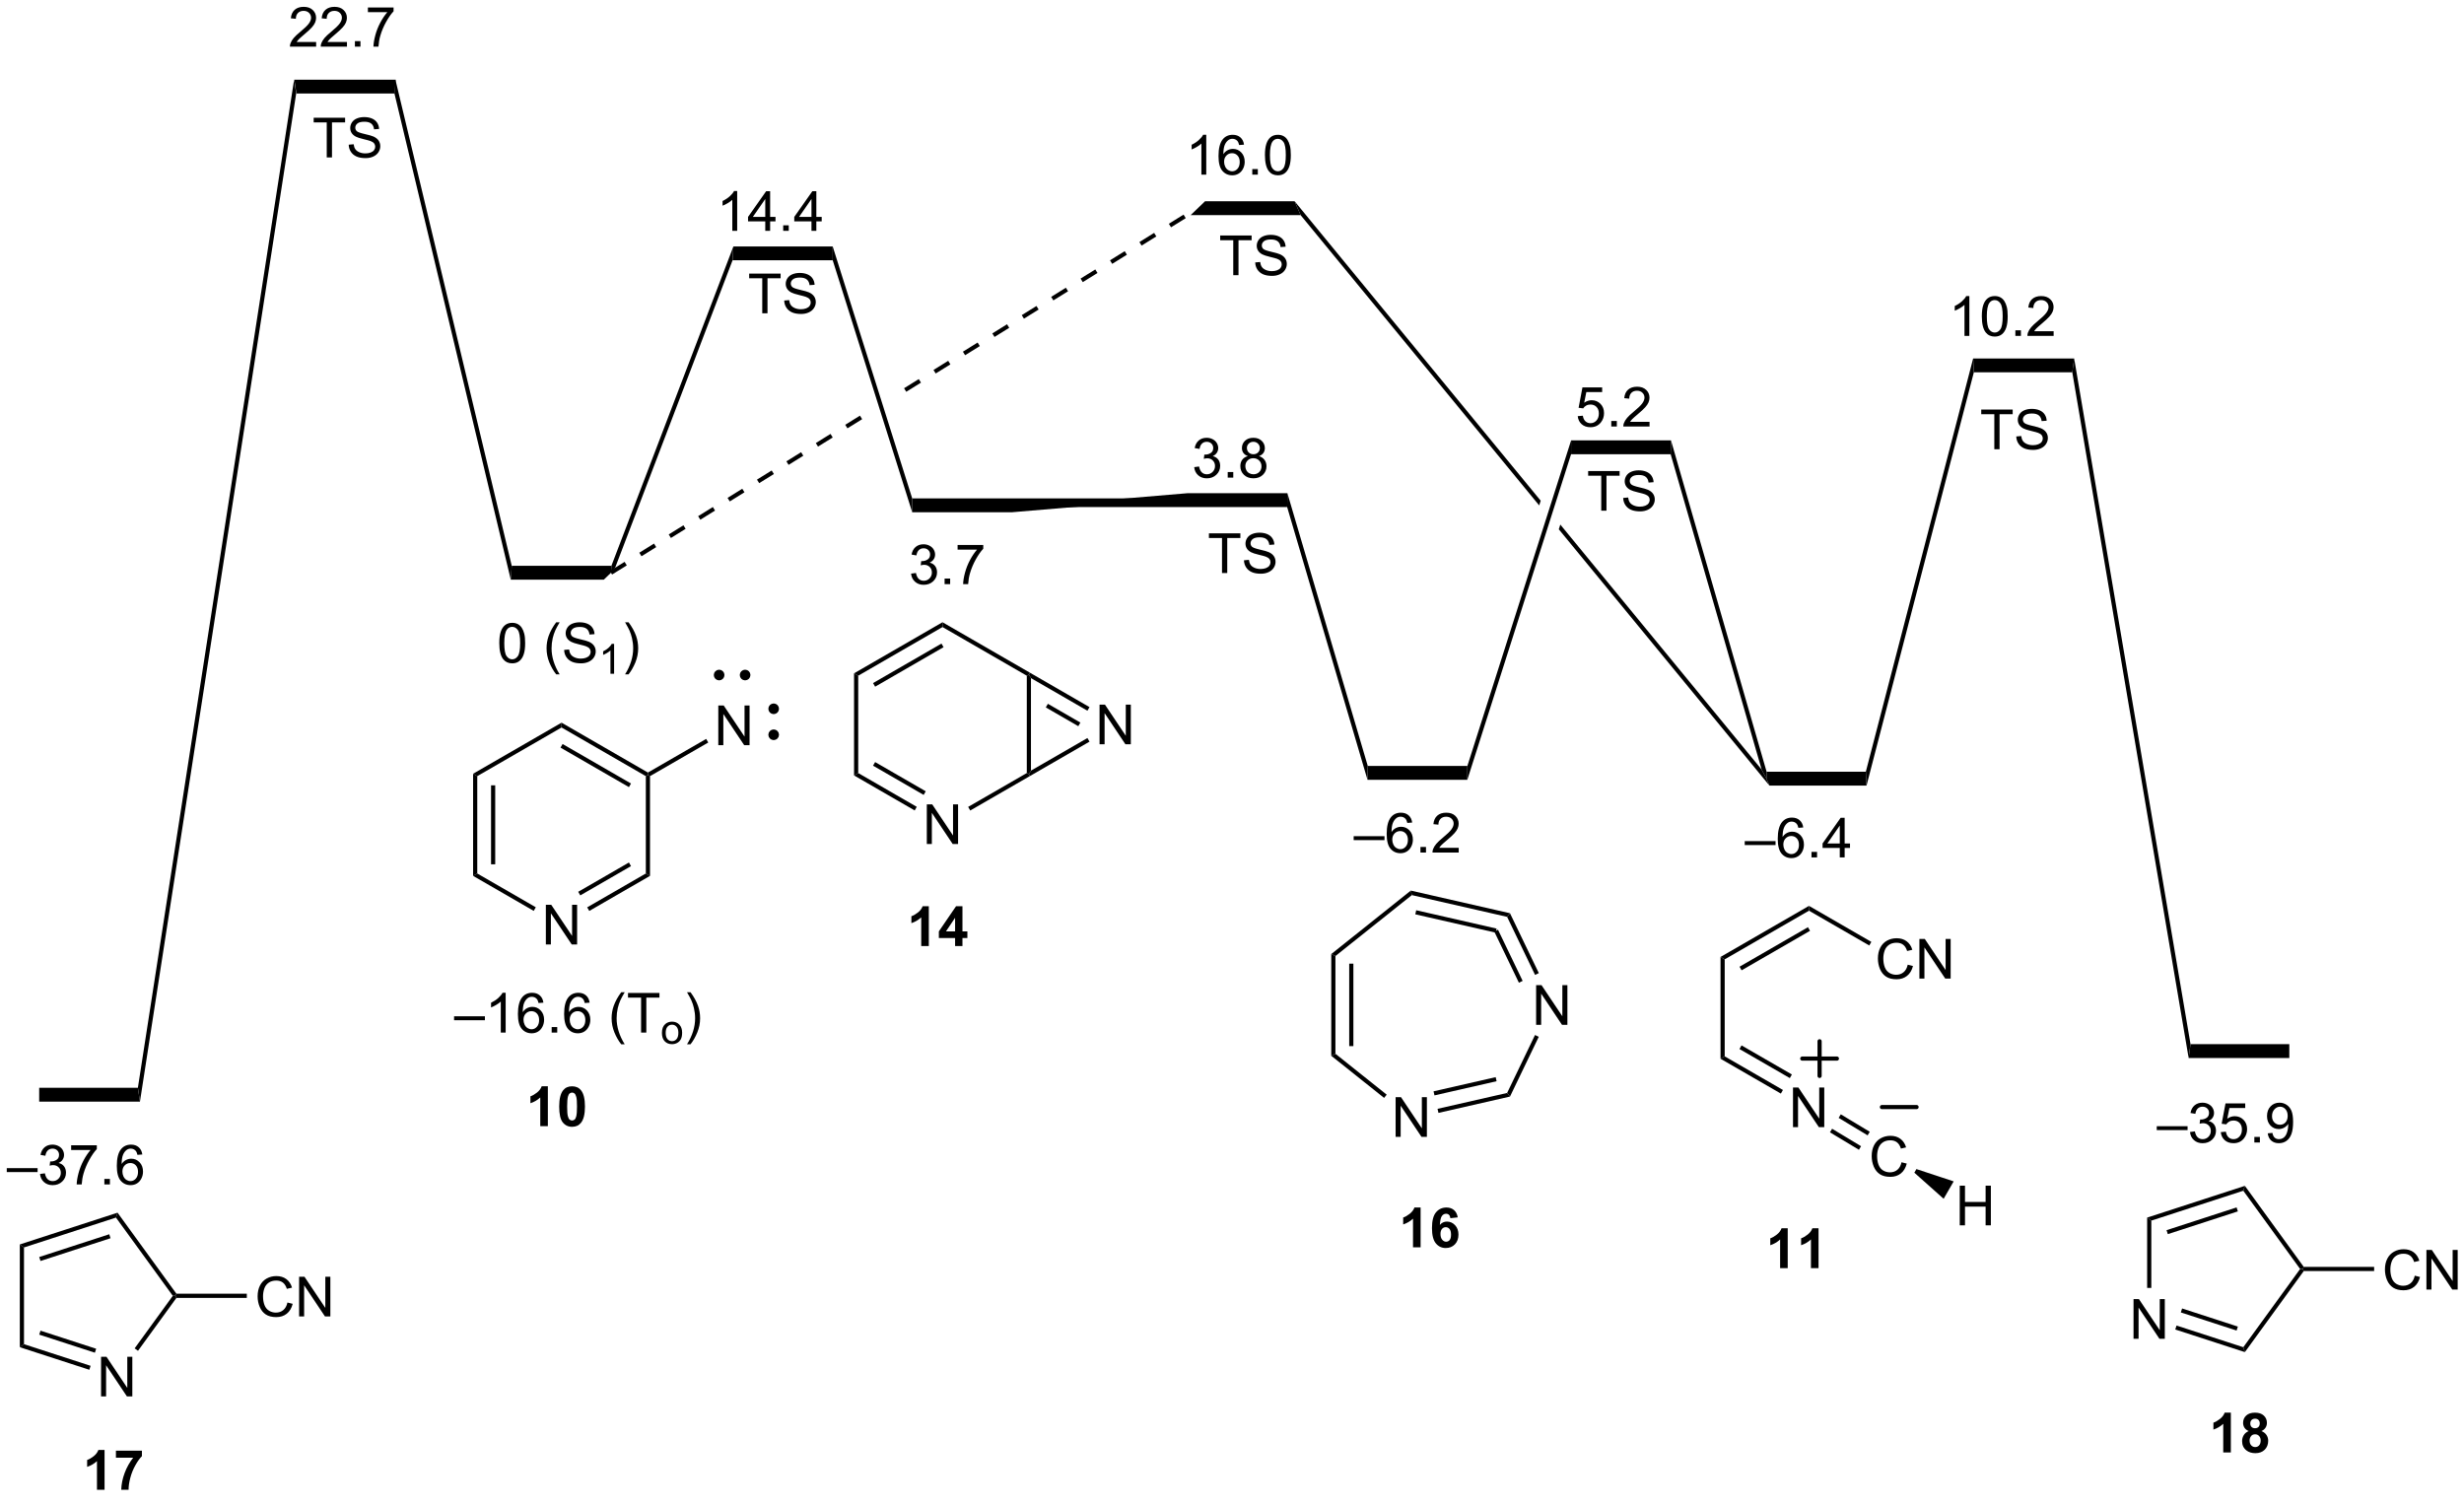 <?xml version="1.0" encoding="UTF-8"?>
<!DOCTYPE svg PUBLIC '-//W3C//DTD SVG 1.0//EN'
          'http://www.w3.org/TR/2001/REC-SVG-20010904/DTD/svg10.dtd'>
<svg stroke-dasharray="none" shape-rendering="auto" xmlns="http://www.w3.org/2000/svg" font-family="'Dialog'" text-rendering="auto" width="90" fill-opacity="1" color-interpolation="auto" color-rendering="auto" preserveAspectRatio="xMidYMid meet" font-size="12px" viewBox="0 0 90 55" fill="black" xmlns:xlink="http://www.w3.org/1999/xlink" stroke="black" image-rendering="auto" stroke-miterlimit="10" stroke-linecap="square" stroke-linejoin="miter" font-style="normal" stroke-width="1" height="55" stroke-dashoffset="0" font-weight="normal" stroke-opacity="1"
><!--Generated by the Batik Graphics2D SVG Generator--><defs id="genericDefs"
  /><g
  ><defs id="defs1"
    ><clipPath clipPathUnits="userSpaceOnUse" id="clipPath1"
      ><path d="M0.63 2.137 L366.592 2.137 L366.592 224.353 L0.63 224.353 L0.63 2.137 Z"
      /></clipPath
      ><clipPath clipPathUnits="userSpaceOnUse" id="clipPath2"
      ><path d="M31.558 85.935 L31.558 301.972 L387.345 301.972 L387.345 85.935 Z"
      /></clipPath
    ></defs
    ><g transform="scale(0.246,0.246) translate(-0.63,-2.137) matrix(1.029,0,0,1.029,-31.831,-86.255)"
    ><path d="M74.317 99.397 L74.018 97.397 L88.636 97.397 L88.496 99.397 Z" stroke="none" clip-path="url(#clipPath2)"
    /></g
    ><g transform="matrix(0.253,0,0,0.253,-7.983,-21.738)"
    ><path d="M105.294 169.611 L105.434 167.611 L119.822 167.611 L119.762 168.611 L118.722 169.611 Z" stroke="none" clip-path="url(#clipPath2)"
    /></g
    ><g transform="matrix(0.253,0,0,0.253,-7.983,-21.738)"
    ><path d="M88.496 99.397 L88.636 97.397 L105.434 167.611 L105.294 169.611 Z" stroke="none" clip-path="url(#clipPath2)"
    /></g
    ><g transform="matrix(0.253,0,0,0.253,-7.983,-21.738)"
    ><path d="M203.451 116.975 L205.53 114.975 L218.457 114.975 L219.322 116.975 Z" stroke="none" clip-path="url(#clipPath2)"
    /></g
    ><g transform="matrix(0.253,0,0,0.253,-7.983,-21.738)"
    ><path d="M287.01 199.339 L286.578 198.339 L286.602 197.339 L300.925 197.339 L301.027 199.339 Z" stroke="none" clip-path="url(#clipPath2)"
    /></g
    ><g transform="matrix(0.253,0,0,0.253,-7.983,-21.738)"
    ><path d="M316.521 139.673 L316.419 137.673 L331.004 137.673 L330.733 139.673 Z" stroke="none" clip-path="url(#clipPath2)"
    /></g
    ><g transform="matrix(0.253,0,0,0.253,-7.983,-21.738)"
    ><path d="M347.531 238.663 L347.802 236.663 L362.065 236.663 L362.065 238.663 Z" stroke="none" clip-path="url(#clipPath2)"
    /></g
    ><g transform="matrix(0.253,0,0,0.253,-7.983,-21.738)"
    ><path d="M37.211 244.962 L37.211 242.962 L51.46 242.962 L51.759 244.962 Z" stroke="none" clip-path="url(#clipPath2)"
    /></g
    ><g transform="matrix(0.253,0,0,0.253,-7.983,-21.738)"
    ><path d="M74.018 97.397 L74.317 99.397 L51.759 244.962 L51.46 242.962 Z" stroke="none" clip-path="url(#clipPath2)"
    /></g
    ><g transform="matrix(0.253,0,0,0.253,-7.983,-21.738)"
    ><path d="M218.457 114.975 L219.322 116.975 L253.767 158.889 L253.767 158.889 L253.986 158.207 L253.986 158.207 L218.457 114.975 ZM256.818 161.653 L256.6 162.336 L256.6 162.336 L287.01 199.339 L286.578 198.339 L285.885 197.022 L256.818 161.653 Z" stroke="none" clip-path="url(#clipPath2)"
    /></g
    ><g transform="matrix(0.253,0,0,0.253,-7.983,-21.738)"
    ><path d="M316.419 137.673 L316.521 139.673 L301.027 199.339 L300.925 197.339 Z" stroke="none" clip-path="url(#clipPath2)"
    /></g
    ><g transform="matrix(0.253,0,0,0.253,-7.983,-21.738)"
    ><path d="M330.733 139.673 L331.004 137.673 L347.802 236.663 L347.531 238.663 Z" stroke="none" clip-path="url(#clipPath2)"
    /></g
    ><g transform="matrix(0.253,0,0,0.253,-7.983,-21.738)"
    ><path d="M32.53 255.132 L32.53 254.564 L36.981 254.564 L36.981 255.132 L32.53 255.132 ZM37.331 255.408 L38.034 255.314 Q38.157 255.913 38.446 256.176 Q38.737 256.439 39.157 256.439 Q39.651 256.439 39.993 256.096 Q40.336 255.752 40.336 255.244 Q40.336 254.76 40.019 254.447 Q39.704 254.132 39.214 254.132 Q39.016 254.132 38.719 254.21 L38.797 253.593 Q38.868 253.601 38.909 253.601 Q39.36 253.601 39.719 253.366 Q40.079 253.132 40.079 252.642 Q40.079 252.257 39.816 252.004 Q39.555 251.749 39.141 251.749 Q38.73 251.749 38.456 252.007 Q38.183 252.265 38.105 252.78 L37.401 252.655 Q37.532 251.947 37.987 251.559 Q38.446 251.171 39.125 251.171 Q39.594 251.171 39.987 251.371 Q40.383 251.572 40.592 251.921 Q40.8 252.267 40.8 252.658 Q40.8 253.03 40.599 253.335 Q40.401 253.64 40.011 253.819 Q40.519 253.937 40.8 254.306 Q41.081 254.674 41.081 255.228 Q41.081 255.978 40.534 256.502 Q39.987 257.023 39.151 257.023 Q38.399 257.023 37.899 256.575 Q37.401 256.124 37.331 255.408 ZM41.825 251.944 L41.825 251.267 L45.53 251.267 L45.53 251.814 Q44.983 252.398 44.447 253.364 Q43.911 254.327 43.616 255.345 Q43.405 256.064 43.348 256.921 L42.624 256.921 Q42.637 256.244 42.89 255.288 Q43.145 254.33 43.619 253.442 Q44.093 252.554 44.629 251.944 L41.825 251.944 ZM46.62 256.921 L46.62 256.119 L47.422 256.119 L47.422 256.921 L46.62 256.921 ZM52.098 252.595 L51.398 252.65 Q51.304 252.236 51.132 252.049 Q50.848 251.749 50.429 251.749 Q50.093 251.749 49.84 251.937 Q49.507 252.179 49.314 252.645 Q49.124 253.108 49.116 253.968 Q49.371 253.58 49.739 253.392 Q50.106 253.205 50.507 253.205 Q51.21 253.205 51.705 253.723 Q52.2 254.241 52.2 255.062 Q52.2 255.601 51.965 256.064 Q51.733 256.525 51.327 256.773 Q50.921 257.02 50.405 257.02 Q49.528 257.02 48.973 256.374 Q48.418 255.726 48.418 254.241 Q48.418 252.58 49.03 251.827 Q49.567 251.171 50.473 251.171 Q51.148 251.171 51.58 251.551 Q52.012 251.929 52.098 252.595 ZM49.226 255.064 Q49.226 255.429 49.379 255.762 Q49.536 256.093 49.812 256.267 Q50.09 256.439 50.395 256.439 Q50.84 256.439 51.161 256.08 Q51.481 255.72 51.481 255.103 Q51.481 254.51 51.163 254.168 Q50.848 253.827 50.366 253.827 Q49.89 253.827 49.556 254.168 Q49.226 254.51 49.226 255.064 Z" stroke="none" clip-path="url(#clipPath2)"
    /></g
    ><g transform="matrix(0.253,0,0,0.253,-7.983,-21.738)"
    ><path d="M77.196 91.98 L77.196 92.657 L73.409 92.657 Q73.401 92.402 73.493 92.168 Q73.636 91.782 73.954 91.407 Q74.274 91.032 74.875 90.54 Q75.808 89.774 76.136 89.326 Q76.464 88.878 76.464 88.48 Q76.464 88.063 76.165 87.777 Q75.868 87.488 75.386 87.488 Q74.878 87.488 74.573 87.793 Q74.269 88.097 74.266 88.636 L73.542 88.563 Q73.618 87.753 74.102 87.332 Q74.586 86.907 75.401 86.907 Q76.227 86.907 76.706 87.365 Q77.188 87.821 77.188 88.496 Q77.188 88.839 77.047 89.173 Q76.907 89.503 76.579 89.871 Q76.253 90.238 75.495 90.878 Q74.862 91.41 74.683 91.6 Q74.503 91.79 74.386 91.98 L77.196 91.98 ZM81.645 91.98 L81.645 92.657 L77.859 92.657 Q77.851 92.402 77.942 92.168 Q78.085 91.782 78.403 91.407 Q78.723 91.032 79.325 90.54 Q80.257 89.774 80.585 89.326 Q80.913 88.878 80.913 88.48 Q80.913 88.063 80.614 87.777 Q80.317 87.488 79.835 87.488 Q79.327 87.488 79.023 87.793 Q78.718 88.097 78.715 88.636 L77.991 88.563 Q78.067 87.753 78.551 87.332 Q79.036 86.907 79.851 86.907 Q80.676 86.907 81.155 87.365 Q81.637 87.821 81.637 88.496 Q81.637 88.839 81.496 89.173 Q81.356 89.503 81.028 89.871 Q80.702 90.238 79.944 90.878 Q79.312 91.41 79.132 91.6 Q78.952 91.79 78.835 91.98 L81.645 91.98 ZM82.792 92.657 L82.792 91.855 L83.594 91.855 L83.594 92.657 L82.792 92.657 ZM84.668 87.68 L84.668 87.003 L88.374 87.003 L88.374 87.55 Q87.827 88.134 87.291 89.1 Q86.754 90.063 86.46 91.082 Q86.249 91.8 86.192 92.657 L85.468 92.657 Q85.481 91.98 85.734 91.024 Q85.989 90.066 86.463 89.178 Q86.937 88.29 87.473 87.68 L84.668 87.68 Z" stroke="none" clip-path="url(#clipPath2)"
    /></g
    ><g transform="matrix(0.253,0,0,0.253,-7.983,-21.738)"
    ><path d="M103.637 178.764 Q103.637 177.748 103.845 177.131 Q104.054 176.511 104.465 176.175 Q104.879 175.839 105.504 175.839 Q105.965 175.839 106.311 176.024 Q106.66 176.209 106.887 176.561 Q107.114 176.91 107.241 177.412 Q107.371 177.912 107.371 178.764 Q107.371 179.772 107.163 180.391 Q106.957 181.011 106.543 181.35 Q106.132 181.688 105.504 181.688 Q104.676 181.688 104.202 181.092 Q103.637 180.378 103.637 178.764 ZM104.358 178.764 Q104.358 180.175 104.689 180.641 Q105.02 181.107 105.504 181.107 Q105.989 181.107 106.317 180.639 Q106.647 180.17 106.647 178.764 Q106.647 177.35 106.317 176.886 Q105.989 176.42 105.496 176.42 Q105.012 176.42 104.723 176.831 Q104.358 177.355 104.358 178.764 ZM111.848 183.274 Q111.264 182.54 110.861 181.555 Q110.46 180.568 110.46 179.514 Q110.46 178.584 110.762 177.732 Q111.114 176.745 111.848 175.764 L112.35 175.764 Q111.879 176.576 111.725 176.925 Q111.489 177.464 111.35 178.05 Q111.184 178.779 111.184 179.519 Q111.184 181.397 112.35 183.274 L111.848 183.274 ZM112.999 179.748 L113.715 179.686 Q113.764 180.115 113.949 180.391 Q114.137 180.667 114.528 180.837 Q114.918 181.006 115.405 181.006 Q115.84 181.006 116.171 180.878 Q116.504 180.748 116.666 180.524 Q116.827 180.3 116.827 180.035 Q116.827 179.764 116.671 179.563 Q116.514 179.363 116.155 179.225 Q115.926 179.136 115.137 178.946 Q114.348 178.756 114.03 178.589 Q113.621 178.373 113.418 178.055 Q113.218 177.738 113.218 177.342 Q113.218 176.91 113.462 176.532 Q113.71 176.154 114.181 175.959 Q114.655 175.764 115.233 175.764 Q115.871 175.764 116.356 175.969 Q116.843 176.175 117.103 176.574 Q117.366 176.972 117.387 177.475 L116.66 177.529 Q116.6 176.988 116.262 176.712 Q115.926 176.433 115.264 176.433 Q114.577 176.433 114.262 176.686 Q113.949 176.936 113.949 177.292 Q113.949 177.6 114.171 177.8 Q114.389 177.998 115.314 178.209 Q116.239 178.417 116.582 178.574 Q117.082 178.803 117.319 179.157 Q117.559 179.511 117.559 179.972 Q117.559 180.428 117.296 180.834 Q117.035 181.238 116.543 181.464 Q116.054 181.688 115.442 181.688 Q114.663 181.688 114.137 181.462 Q113.614 181.232 113.314 180.779 Q113.014 180.324 112.999 179.748 Z" stroke="none" clip-path="url(#clipPath2)"
    /></g
    ><g transform="matrix(0.253,0,0,0.253,-7.983,-21.738)"
    ><path d="M120.212 183.189 L119.684 183.189 L119.684 179.828 Q119.493 180.01 119.184 180.191 Q118.876 180.373 118.63 180.465 L118.63 179.955 Q119.071 179.746 119.401 179.451 Q119.733 179.154 119.872 178.877 L120.212 178.877 L120.212 183.189 Z" stroke="none" clip-path="url(#clipPath2)"
    /></g
    ><g transform="matrix(0.253,0,0,0.253,-7.983,-21.738)"
    ><path d="M122.302 183.274 L121.797 183.274 Q122.966 181.397 122.966 179.519 Q122.966 178.785 122.797 178.061 Q122.664 177.475 122.427 176.936 Q122.273 176.584 121.797 175.764 L122.302 175.764 Q123.036 176.745 123.388 177.732 Q123.687 178.584 123.687 179.514 Q123.687 180.568 123.284 181.555 Q122.88 182.54 122.302 183.274 Z" stroke="none" clip-path="url(#clipPath2)"
    /></g
    ><g transform="matrix(0.253,0,0,0.253,-7.983,-21.738)"
    ><path d="M205.703 111.131 L204.999 111.131 L204.999 106.649 Q204.744 106.891 204.333 107.134 Q203.921 107.376 203.593 107.498 L203.593 106.819 Q204.182 106.54 204.622 106.147 Q205.065 105.751 205.249 105.381 L205.703 105.381 L205.703 111.131 ZM211.152 106.806 L210.451 106.86 Q210.357 106.446 210.186 106.259 Q209.902 105.959 209.482 105.959 Q209.147 105.959 208.894 106.147 Q208.561 106.389 208.368 106.855 Q208.178 107.319 208.17 108.178 Q208.425 107.79 208.792 107.603 Q209.16 107.415 209.561 107.415 Q210.264 107.415 210.759 107.933 Q211.253 108.451 211.253 109.272 Q211.253 109.811 211.019 110.274 Q210.787 110.735 210.381 110.983 Q209.975 111.23 209.459 111.23 Q208.582 111.23 208.027 110.584 Q207.472 109.936 207.472 108.451 Q207.472 106.79 208.084 106.037 Q208.62 105.381 209.527 105.381 Q210.201 105.381 210.634 105.761 Q211.066 106.139 211.152 106.806 ZM208.279 109.274 Q208.279 109.639 208.433 109.972 Q208.589 110.303 208.865 110.478 Q209.144 110.649 209.449 110.649 Q209.894 110.649 210.214 110.29 Q210.535 109.931 210.535 109.313 Q210.535 108.72 210.217 108.379 Q209.902 108.037 209.42 108.037 Q208.944 108.037 208.61 108.379 Q208.279 108.72 208.279 109.274 ZM212.346 111.131 L212.346 110.329 L213.148 110.329 L213.148 111.131 L212.346 111.131 ZM214.175 108.306 Q214.175 107.29 214.384 106.673 Q214.592 106.053 215.003 105.717 Q215.417 105.381 216.042 105.381 Q216.503 105.381 216.85 105.566 Q217.199 105.751 217.425 106.103 Q217.652 106.451 217.779 106.954 Q217.91 107.454 217.91 108.306 Q217.91 109.313 217.701 109.933 Q217.495 110.553 217.082 110.891 Q216.67 111.23 216.042 111.23 Q215.214 111.23 214.74 110.634 Q214.175 109.92 214.175 108.306 ZM214.897 108.306 Q214.897 109.717 215.227 110.183 Q215.558 110.649 216.042 110.649 Q216.527 110.649 216.855 110.181 Q217.186 109.712 217.186 108.306 Q217.186 106.891 216.855 106.428 Q216.527 105.962 216.035 105.962 Q215.55 105.962 215.261 106.373 Q214.897 106.897 214.897 108.306 Z" stroke="none" clip-path="url(#clipPath2)"
    /></g
    ><g transform="matrix(0.253,0,0,0.253,-7.983,-21.738)"
    ><path d="M283.442 207.919 L283.442 207.351 L287.892 207.351 L287.892 207.919 L283.442 207.919 ZM291.889 205.383 L291.188 205.437 Q291.094 205.023 290.922 204.836 Q290.639 204.536 290.219 204.536 Q289.883 204.536 289.631 204.724 Q289.297 204.966 289.105 205.432 Q288.914 205.896 288.907 206.755 Q289.162 206.367 289.529 206.18 Q289.896 205.992 290.297 205.992 Q291 205.992 291.495 206.51 Q291.99 207.029 291.99 207.849 Q291.99 208.388 291.756 208.851 Q291.524 209.312 291.118 209.56 Q290.711 209.807 290.196 209.807 Q289.318 209.807 288.764 209.161 Q288.209 208.513 288.209 207.029 Q288.209 205.367 288.821 204.614 Q289.357 203.958 290.264 203.958 Q290.938 203.958 291.37 204.338 Q291.803 204.716 291.889 205.383 ZM289.016 207.851 Q289.016 208.216 289.17 208.549 Q289.326 208.88 289.602 209.055 Q289.881 209.226 290.185 209.226 Q290.631 209.226 290.951 208.867 Q291.271 208.508 291.271 207.891 Q291.271 207.297 290.954 206.956 Q290.639 206.614 290.157 206.614 Q289.68 206.614 289.347 206.956 Q289.016 207.297 289.016 207.851 ZM293.082 209.708 L293.082 208.906 L293.885 208.906 L293.885 209.708 L293.082 209.708 ZM297.164 209.708 L297.164 208.336 L294.68 208.336 L294.68 207.693 L297.295 203.982 L297.868 203.982 L297.868 207.693 L298.641 207.693 L298.641 208.336 L297.868 208.336 L297.868 209.708 L297.164 209.708 ZM297.164 207.693 L297.164 205.109 L295.373 207.693 L297.164 207.693 Z" stroke="none" clip-path="url(#clipPath2)"
    /></g
    ><g transform="matrix(0.253,0,0,0.253,-7.983,-21.738)"
    ><path d="M315.872 134.414 L315.169 134.414 L315.169 129.932 Q314.913 130.174 314.502 130.417 Q314.091 130.659 313.762 130.781 L313.762 130.101 Q314.351 129.823 314.791 129.429 Q315.234 129.034 315.419 128.664 L315.872 128.664 L315.872 134.414 ZM317.673 131.588 Q317.673 130.573 317.881 129.956 Q318.089 129.336 318.501 129 Q318.915 128.664 319.54 128.664 Q320.001 128.664 320.347 128.849 Q320.696 129.034 320.923 129.385 Q321.149 129.734 321.277 130.237 Q321.407 130.737 321.407 131.588 Q321.407 132.596 321.199 133.216 Q320.993 133.836 320.579 134.174 Q320.167 134.513 319.54 134.513 Q318.712 134.513 318.238 133.917 Q317.673 133.203 317.673 131.588 ZM318.394 131.588 Q318.394 133 318.725 133.466 Q319.055 133.932 319.54 133.932 Q320.024 133.932 320.352 133.463 Q320.683 132.995 320.683 131.588 Q320.683 130.174 320.352 129.711 Q320.024 129.245 319.532 129.245 Q319.048 129.245 318.759 129.656 Q318.394 130.179 318.394 131.588 ZM322.515 134.414 L322.515 133.612 L323.317 133.612 L323.317 134.414 L322.515 134.414 ZM328.04 133.737 L328.04 134.414 L324.253 134.414 Q324.245 134.159 324.337 133.924 Q324.48 133.539 324.798 133.164 Q325.118 132.789 325.719 132.297 Q326.652 131.531 326.98 131.083 Q327.308 130.635 327.308 130.237 Q327.308 129.82 327.009 129.534 Q326.712 129.245 326.23 129.245 Q325.722 129.245 325.417 129.549 Q325.113 129.854 325.11 130.393 L324.386 130.32 Q324.462 129.51 324.946 129.088 Q325.43 128.664 326.245 128.664 Q327.071 128.664 327.55 129.122 Q328.032 129.578 328.032 130.252 Q328.032 130.596 327.891 130.929 Q327.751 131.26 327.423 131.627 Q327.097 131.995 326.339 132.635 Q325.706 133.167 325.527 133.357 Q325.347 133.547 325.23 133.737 L328.04 133.737 Z" stroke="none" clip-path="url(#clipPath2)"
    /></g
    ><g transform="matrix(0.253,0,0,0.253,-7.983,-21.738)"
    ><path d="M342.926 249.078 L342.926 248.51 L347.377 248.51 L347.377 249.078 L342.926 249.078 ZM347.727 249.354 L348.43 249.26 Q348.552 249.859 348.841 250.122 Q349.133 250.385 349.552 250.385 Q350.047 250.385 350.388 250.041 Q350.732 249.697 350.732 249.19 Q350.732 248.705 350.414 248.393 Q350.099 248.078 349.61 248.078 Q349.412 248.078 349.115 248.156 L349.193 247.539 Q349.263 247.547 349.305 247.547 Q349.755 247.547 350.115 247.312 Q350.474 247.078 350.474 246.588 Q350.474 246.203 350.211 245.95 Q349.951 245.695 349.537 245.695 Q349.125 245.695 348.852 245.953 Q348.578 246.211 348.5 246.726 L347.797 246.601 Q347.927 245.893 348.383 245.505 Q348.841 245.117 349.521 245.117 Q349.99 245.117 350.383 245.317 Q350.779 245.518 350.987 245.867 Q351.195 246.213 351.195 246.604 Q351.195 246.976 350.995 247.281 Q350.797 247.586 350.406 247.765 Q350.914 247.882 351.195 248.252 Q351.477 248.619 351.477 249.174 Q351.477 249.924 350.93 250.447 Q350.383 250.968 349.547 250.968 Q348.795 250.968 348.295 250.52 Q347.797 250.07 347.727 249.354 ZM352.173 249.367 L352.91 249.304 Q352.994 249.843 353.291 250.114 Q353.59 250.385 354.012 250.385 Q354.52 250.385 354.871 250.002 Q355.223 249.619 355.223 248.987 Q355.223 248.385 354.884 248.039 Q354.548 247.69 354.002 247.69 Q353.66 247.69 353.387 247.846 Q353.113 248 352.957 248.244 L352.298 248.159 L352.853 245.218 L355.699 245.218 L355.699 245.89 L353.416 245.89 L353.106 247.429 Q353.621 247.07 354.189 247.07 Q354.939 247.07 355.455 247.591 Q355.97 248.109 355.97 248.924 Q355.97 249.703 355.517 250.268 Q354.965 250.966 354.012 250.966 Q353.231 250.966 352.736 250.528 Q352.244 250.088 352.173 249.367 ZM357.016 250.867 L357.016 250.065 L357.818 250.065 L357.818 250.867 L357.016 250.867 ZM358.949 249.541 L359.627 249.479 Q359.712 249.955 359.955 250.172 Q360.197 250.385 360.574 250.385 Q360.9 250.385 361.142 250.237 Q361.387 250.088 361.543 249.841 Q361.699 249.593 361.804 249.172 Q361.91 248.75 361.91 248.312 Q361.91 248.265 361.908 248.172 Q361.697 248.507 361.33 248.716 Q360.965 248.924 360.541 248.924 Q359.83 248.924 359.337 248.409 Q358.845 247.893 358.845 247.049 Q358.845 246.179 359.358 245.648 Q359.871 245.117 360.645 245.117 Q361.205 245.117 361.666 245.419 Q362.129 245.718 362.369 246.276 Q362.611 246.83 362.611 247.885 Q362.611 248.984 362.371 249.635 Q362.134 250.284 361.663 250.625 Q361.192 250.966 360.559 250.966 Q359.887 250.966 359.46 250.593 Q359.035 250.218 358.949 249.541 ZM361.83 247.015 Q361.83 246.409 361.507 246.054 Q361.184 245.697 360.731 245.697 Q360.262 245.697 359.913 246.08 Q359.567 246.463 359.567 247.072 Q359.567 247.619 359.897 247.963 Q360.228 248.304 360.712 248.304 Q361.199 248.304 361.514 247.963 Q361.83 247.619 361.83 247.015 Z" stroke="none" clip-path="url(#clipPath2)"
    /></g
    ><g transform="matrix(0.253,0,0,0.253,-7.983,-21.738)"
    ><path d="M46.144 287.524 L46.144 281.797 L46.923 281.797 L49.931 286.292 L49.931 281.797 L50.657 281.797 L50.657 287.524 L49.879 287.524 L46.871 283.024 L46.871 287.524 L46.144 287.524 Z" stroke="none" clip-path="url(#clipPath2)"
    /></g
    ><g transform="matrix(0.253,0,0,0.253,-7.983,-21.738)"
    ><path d="M34.415 265.582 L35.017 266.019 L35.017 279.981 L34.415 280.418 Z" stroke="none" clip-path="url(#clipPath2)"
    /></g
    ><g transform="matrix(0.253,0,0,0.253,-7.983,-21.738)"
    ><path d="M34.415 280.418 L35.017 279.981 L44.636 283.106 L44.45 283.678 ZM37.215 278.602 L45.251 281.213 L45.437 280.641 L37.401 278.03 Z" stroke="none" clip-path="url(#clipPath2)"
    /></g
    ><g transform="matrix(0.253,0,0,0.253,-7.983,-21.738)"
    ><path d="M51.477 280.938 L50.99 280.585 L56.501 273 L56.873 273 L57.026 273.301 Z" stroke="none" clip-path="url(#clipPath2)"
    /></g
    ><g transform="matrix(0.253,0,0,0.253,-7.983,-21.738)"
    ><path d="M57.026 272.699 L56.873 273 L56.501 273 L48.295 261.705 L48.525 260.998 Z" stroke="none" clip-path="url(#clipPath2)"
    /></g
    ><g transform="matrix(0.253,0,0,0.253,-7.983,-21.738)"
    ><path d="M48.525 260.998 L48.295 261.705 L35.017 266.019 L34.415 265.582 ZM47.327 264.112 L37.215 267.398 L37.401 267.97 L47.513 264.684 Z" stroke="none" clip-path="url(#clipPath2)"
    /></g
    ><g transform="matrix(0.253,0,0,0.253,-7.983,-21.738)"
    ><path d="M339.575 279.199 L339.575 273.473 L340.354 273.473 L343.362 277.967 L343.362 273.473 L344.089 273.473 L344.089 279.199 L343.31 279.199 L340.302 274.699 L340.302 279.199 L339.575 279.199 Z" stroke="none" clip-path="url(#clipPath2)"
    /></g
    ><g transform="matrix(0.253,0,0,0.253,-7.983,-21.738)"
    ><path d="M341.54 261.707 L342.142 262.144 L342.142 271.863 L341.54 271.863 Z" stroke="none" clip-path="url(#clipPath2)"
    /></g
    ><g transform="matrix(0.253,0,0,0.253,-7.983,-21.738)"
    ><path d="M345.6 277.862 L345.786 277.29 L355.42 280.42 L355.65 281.127 ZM346.401 275.397 L354.452 278.013 L354.638 277.441 L346.587 274.825 Z" stroke="none" clip-path="url(#clipPath2)"
    /></g
    ><g transform="matrix(0.253,0,0,0.253,-7.983,-21.738)"
    ><path d="M355.65 281.127 L355.42 280.42 L363.626 269.125 L363.998 269.125 L364.151 269.426 Z" stroke="none" clip-path="url(#clipPath2)"
    /></g
    ><g transform="matrix(0.253,0,0,0.253,-7.983,-21.738)"
    ><path d="M364.151 268.824 L363.998 269.125 L363.626 269.125 L355.42 257.83 L355.65 257.123 Z" stroke="none" clip-path="url(#clipPath2)"
    /></g
    ><g transform="matrix(0.253,0,0,0.253,-7.983,-21.738)"
    ><path d="M355.65 257.123 L355.42 257.83 L342.142 262.144 L341.54 261.707 ZM354.452 260.237 L344.34 263.523 L344.526 264.095 L354.638 260.809 Z" stroke="none" clip-path="url(#clipPath2)"
    /></g
    ><g transform="matrix(0.253,0,0,0.253,-7.983,-21.738)"
    ><path d="M110.359 222.273 L110.359 216.547 L111.138 216.547 L114.146 221.042 L114.146 216.547 L114.872 216.547 L114.872 222.273 L114.094 222.273 L111.086 217.773 L111.086 222.273 L110.359 222.273 Z" stroke="none" clip-path="url(#clipPath2)"
    /></g
    ><g transform="matrix(0.253,0,0,0.253,-7.983,-21.738)"
    ><path d="M99.855 197.627 L100.456 197.974 L100.456 212.026 L99.855 212.373 ZM102.447 199.297 L102.447 210.703 L103.048 210.703 L103.048 199.297 Z" stroke="none" clip-path="url(#clipPath2)"
    /></g
    ><g transform="matrix(0.253,0,0,0.253,-7.983,-21.738)"
    ><path d="M99.855 212.373 L100.456 212.026 L108.908 216.905 L108.607 217.426 Z" stroke="none" clip-path="url(#clipPath2)"
    /></g
    ><g transform="matrix(0.253,0,0,0.253,-7.983,-21.738)"
    ><path d="M116.627 217.435 L116.326 216.914 L124.794 212.026 L125.395 212.373 ZM115.331 215.191 L122.653 210.963 L122.352 210.442 L115.03 214.67 Z" stroke="none" clip-path="url(#clipPath2)"
    /></g
    ><g transform="matrix(0.253,0,0,0.253,-7.983,-21.738)"
    ><path d="M125.395 212.373 L124.794 212.026 L124.794 197.974 L125.094 197.801 L125.395 197.974 Z" stroke="none" clip-path="url(#clipPath2)"
    /></g
    ><g transform="matrix(0.253,0,0,0.253,-7.983,-21.738)"
    ><path d="M125.094 197.453 L125.094 197.801 L124.794 197.974 L112.625 190.949 L112.625 190.254 ZM122.653 199.037 L112.775 193.334 L112.475 193.855 L122.352 199.558 Z" stroke="none" clip-path="url(#clipPath2)"
    /></g
    ><g transform="matrix(0.253,0,0,0.253,-7.983,-21.738)"
    ><path d="M112.625 190.254 L112.625 190.949 L100.456 197.974 L99.855 197.627 Z" stroke="none" clip-path="url(#clipPath2)"
    /></g
    ><g transform="matrix(0.253,0,0,0.253,-7.983,-21.738)"
    ><path d="M135.256 193.501 L135.256 187.774 L136.035 187.774 L139.043 192.269 L139.043 187.774 L139.769 187.774 L139.769 193.501 L138.991 193.501 L135.983 189.001 L135.983 193.501 L135.256 193.501 Z" stroke="none" clip-path="url(#clipPath2)"
    /></g
    ><g transform="matrix(0.253,0,0,0.253,-7.983,-21.738)"
    ><path d="M125.395 197.974 L125.094 197.801 L125.094 197.453 L133.504 192.598 L133.805 193.119 Z" stroke="none" clip-path="url(#clipPath2)"
    /></g
    ><g transform="matrix(0.253,0,0,0.253,-7.983,-21.738)"
    ><path d="M73.051 273.967 L73.809 274.157 Q73.572 275.092 72.952 275.584 Q72.332 276.074 71.439 276.074 Q70.512 276.074 69.931 275.696 Q69.353 275.319 69.049 274.605 Q68.746 273.889 68.746 273.069 Q68.746 272.173 69.088 271.509 Q69.431 270.842 70.061 270.496 Q70.692 270.149 71.45 270.149 Q72.309 270.149 72.895 270.587 Q73.481 271.024 73.713 271.819 L72.965 271.993 Q72.767 271.368 72.387 271.084 Q72.01 270.798 71.434 270.798 Q70.775 270.798 70.33 271.116 Q69.887 271.431 69.707 271.965 Q69.528 272.498 69.528 273.063 Q69.528 273.795 69.741 274.34 Q69.955 274.884 70.403 275.155 Q70.853 275.423 71.377 275.423 Q72.012 275.423 72.452 275.056 Q72.895 274.688 73.051 273.967 ZM74.735 275.975 L74.735 270.248 L75.513 270.248 L78.521 274.743 L78.521 270.248 L79.248 270.248 L79.248 275.975 L78.469 275.975 L75.461 271.475 L75.461 275.975 L74.735 275.975 Z" stroke="none" clip-path="url(#clipPath2)"
    /></g
    ><g transform="matrix(0.253,0,0,0.253,-7.983,-21.738)"
    ><path d="M57.026 273.301 L56.873 273 L57.026 272.699 L67.186 272.699 L67.186 273.301 Z" stroke="none" clip-path="url(#clipPath2)"
    /></g
    ><g transform="matrix(0.253,0,0,0.253,-7.983,-21.738)"
    ><path d="M380.176 270.092 L380.934 270.282 Q380.697 271.217 380.077 271.709 Q379.457 272.199 378.564 272.199 Q377.637 272.199 377.056 271.821 Q376.478 271.444 376.173 270.73 Q375.871 270.014 375.871 269.194 Q375.871 268.298 376.213 267.634 Q376.556 266.967 377.187 266.621 Q377.817 266.274 378.575 266.274 Q379.434 266.274 380.02 266.712 Q380.606 267.149 380.838 267.944 L380.09 268.118 Q379.892 267.493 379.512 267.209 Q379.135 266.923 378.559 266.923 Q377.9 266.923 377.455 267.241 Q377.012 267.556 376.832 268.09 Q376.653 268.623 376.653 269.188 Q376.653 269.92 376.866 270.465 Q377.08 271.009 377.528 271.28 Q377.978 271.548 378.502 271.548 Q379.137 271.548 379.577 271.181 Q380.02 270.813 380.176 270.092 ZM381.86 272.1 L381.86 266.373 L382.638 266.373 L385.646 270.868 L385.646 266.373 L386.373 266.373 L386.373 272.1 L385.594 272.1 L382.586 267.6 L382.586 272.1 L381.86 272.1 Z" stroke="none" clip-path="url(#clipPath2)"
    /></g
    ><g transform="matrix(0.253,0,0,0.253,-7.983,-21.738)"
    ><path d="M364.151 269.426 L363.998 269.125 L364.151 268.824 L374.311 268.824 L374.311 269.426 Z" stroke="none" clip-path="url(#clipPath2)"
    /></g
    ><g transform="matrix(0.253,0,0,0.253,-7.983,-21.738)"
    ><path d="M97.109 233.211 L97.109 232.643 L101.56 232.643 L101.56 233.211 L97.109 233.211 ZM104.556 235 L103.853 235 L103.853 230.518 Q103.598 230.76 103.186 231.003 Q102.775 231.245 102.447 231.367 L102.447 230.688 Q103.035 230.409 103.475 230.016 Q103.918 229.62 104.103 229.25 L104.556 229.25 L104.556 235 ZM110.005 230.674 L109.305 230.729 Q109.211 230.315 109.039 230.128 Q108.755 229.828 108.336 229.828 Q108 229.828 107.747 230.016 Q107.414 230.258 107.221 230.724 Q107.031 231.188 107.023 232.047 Q107.279 231.659 107.646 231.471 Q108.013 231.284 108.414 231.284 Q109.117 231.284 109.612 231.802 Q110.107 232.32 110.107 233.141 Q110.107 233.68 109.872 234.143 Q109.641 234.604 109.234 234.852 Q108.828 235.099 108.312 235.099 Q107.435 235.099 106.88 234.453 Q106.326 233.805 106.326 232.32 Q106.326 230.659 106.938 229.906 Q107.474 229.25 108.38 229.25 Q109.055 229.25 109.487 229.63 Q109.919 230.008 110.005 230.674 ZM107.133 233.143 Q107.133 233.508 107.287 233.841 Q107.443 234.172 107.719 234.346 Q107.997 234.518 108.302 234.518 Q108.747 234.518 109.068 234.159 Q109.388 233.799 109.388 233.182 Q109.388 232.589 109.07 232.247 Q108.755 231.906 108.273 231.906 Q107.797 231.906 107.463 232.247 Q107.133 232.589 107.133 233.143 ZM111.199 235 L111.199 234.198 L112.001 234.198 L112.001 235 L111.199 235 ZM116.677 230.674 L115.977 230.729 Q115.883 230.315 115.711 230.128 Q115.427 229.828 115.008 229.828 Q114.672 229.828 114.419 230.016 Q114.086 230.258 113.893 230.724 Q113.703 231.188 113.695 232.047 Q113.951 231.659 114.318 231.471 Q114.685 231.284 115.086 231.284 Q115.789 231.284 116.284 231.802 Q116.779 232.32 116.779 233.141 Q116.779 233.68 116.544 234.143 Q116.312 234.604 115.906 234.852 Q115.5 235.099 114.984 235.099 Q114.107 235.099 113.552 234.453 Q112.997 233.805 112.997 232.32 Q112.997 230.659 113.609 229.906 Q114.146 229.25 115.052 229.25 Q115.727 229.25 116.159 229.63 Q116.591 230.008 116.677 230.674 ZM113.805 233.143 Q113.805 233.508 113.958 233.841 Q114.115 234.172 114.391 234.346 Q114.669 234.518 114.974 234.518 Q115.419 234.518 115.74 234.159 Q116.06 233.799 116.06 233.182 Q116.06 232.589 115.742 232.247 Q115.427 231.906 114.945 231.906 Q114.469 231.906 114.135 232.247 Q113.805 232.589 113.805 233.143 ZM121.24 236.685 Q120.656 235.951 120.253 234.966 Q119.852 233.979 119.852 232.924 Q119.852 231.995 120.154 231.143 Q120.505 230.156 121.24 229.174 L121.742 229.174 Q121.271 229.987 121.117 230.336 Q120.88 230.875 120.742 231.461 Q120.576 232.19 120.576 232.93 Q120.576 234.807 121.742 236.685 L121.24 236.685 ZM124.107 235 L124.107 229.948 L122.219 229.948 L122.219 229.273 L126.758 229.273 L126.758 229.948 L124.865 229.948 L124.865 235 L124.107 235 Z" stroke="none" clip-path="url(#clipPath2)"
    /></g
    ><g transform="matrix(0.253,0,0,0.253,-7.983,-21.738)"
    ><path d="M127.117 235.043 Q127.117 234.18 127.598 233.764 Q128 233.418 128.576 233.418 Q129.219 233.418 129.625 233.838 Q130.033 234.258 130.033 235 Q130.033 235.6 129.852 235.946 Q129.672 236.29 129.328 236.481 Q128.984 236.67 128.576 236.67 Q127.924 236.67 127.52 236.252 Q127.117 235.832 127.117 235.043 ZM127.66 235.043 Q127.66 235.641 127.92 235.94 Q128.182 236.237 128.576 236.237 Q128.969 236.237 129.228 235.938 Q129.49 235.639 129.49 235.026 Q129.49 234.45 129.228 234.153 Q128.967 233.854 128.576 233.854 Q128.182 233.854 127.92 234.151 Q127.66 234.446 127.66 235.043 Z" stroke="none" clip-path="url(#clipPath2)"
    /></g
    ><g transform="matrix(0.253,0,0,0.253,-7.983,-21.738)"
    ><path d="M131.244 236.685 L130.739 236.685 Q131.909 234.807 131.909 232.93 Q131.909 232.195 131.739 231.471 Q131.607 230.885 131.369 230.346 Q131.216 229.995 130.739 229.174 L131.244 229.174 Q131.979 230.156 132.33 231.143 Q132.63 231.995 132.63 232.924 Q132.63 233.979 132.226 234.966 Q131.823 235.951 131.244 236.685 Z" stroke="none" clip-path="url(#clipPath2)"
    /></g
    ><g transform="matrix(0.253,0,0,0.253,-7.983,-21.738)"
    ><path d="M280.551 224.424 L279.949 224.076 L292.719 216.703 L292.719 217.398 ZM282.992 226.007 L292.87 220.304 L292.569 219.783 L282.691 225.486 Z" stroke="none" clip-path="url(#clipPath2)"
    /></g
    ><g transform="matrix(0.253,0,0,0.253,-7.983,-21.738)"
    ><path d="M279.949 224.076 L280.551 224.424 L280.551 238.426 L279.949 238.774 Z" stroke="none" clip-path="url(#clipPath2)"
    /></g
    ><g transform="matrix(0.253,0,0,0.253,-7.983,-21.738)"
    ><path d="M290.412 248.65 L290.412 242.923 L291.19 242.923 L294.198 247.418 L294.198 242.923 L294.925 242.923 L294.925 248.65 L294.146 248.65 L291.138 244.15 L291.138 248.65 L290.412 248.65 Z" stroke="none" clip-path="url(#clipPath2)"
    /></g
    ><g transform="matrix(0.253,0,0,0.253,-7.983,-21.738)"
    ><path d="M279.949 238.774 L280.551 238.426 L288.961 243.282 L288.66 243.803 ZM282.683 237.369 L289.951 241.566 L290.252 241.045 L282.983 236.848 Z" stroke="none" clip-path="url(#clipPath2)"
    /></g
    ><g transform="matrix(0.253,0,0,0.253,-7.983,-21.738)"
    ><path d="M306.975 225.193 L307.733 225.383 Q307.496 226.318 306.876 226.81 Q306.256 227.3 305.363 227.3 Q304.436 227.3 303.855 226.922 Q303.277 226.545 302.972 225.831 Q302.67 225.115 302.67 224.295 Q302.67 223.399 303.012 222.735 Q303.355 222.068 303.985 221.722 Q304.616 221.375 305.373 221.375 Q306.233 221.375 306.819 221.813 Q307.405 222.25 307.637 223.045 L306.889 223.219 Q306.691 222.594 306.311 222.31 Q305.933 222.024 305.358 222.024 Q304.699 222.024 304.254 222.341 Q303.811 222.656 303.631 223.19 Q303.452 223.724 303.452 224.289 Q303.452 225.021 303.665 225.565 Q303.879 226.11 304.327 226.381 Q304.777 226.649 305.301 226.649 Q305.936 226.649 306.376 226.281 Q306.819 225.914 306.975 225.193 ZM308.659 227.201 L308.659 221.474 L309.437 221.474 L312.445 225.969 L312.445 221.474 L313.172 221.474 L313.172 227.201 L312.393 227.201 L309.385 222.701 L309.385 227.201 L308.659 227.201 Z" stroke="none" clip-path="url(#clipPath2)"
    /></g
    ><g transform="matrix(0.253,0,0,0.253,-7.983,-21.738)"
    ><path d="M292.719 217.398 L292.719 216.703 L301.722 221.901 L301.422 222.422 Z" stroke="none" clip-path="url(#clipPath2)"
    /></g
    ><g transform="matrix(0.253,0,0,0.253,-7.983,-21.738)"
    ><path d="M306.078 253.717 L306.836 253.907 Q306.599 254.842 305.979 255.334 Q305.359 255.824 304.466 255.824 Q303.539 255.824 302.958 255.446 Q302.38 255.069 302.075 254.355 Q301.773 253.639 301.773 252.819 Q301.773 251.923 302.115 251.259 Q302.458 250.592 303.089 250.246 Q303.719 249.899 304.477 249.899 Q305.336 249.899 305.922 250.337 Q306.508 250.774 306.74 251.569 L305.992 251.743 Q305.794 251.118 305.414 250.834 Q305.036 250.548 304.461 250.548 Q303.802 250.548 303.357 250.866 Q302.914 251.181 302.734 251.715 Q302.555 252.248 302.555 252.814 Q302.555 253.545 302.768 254.09 Q302.982 254.634 303.43 254.905 Q303.88 255.173 304.404 255.173 Q305.039 255.173 305.479 254.806 Q305.922 254.439 306.078 253.717 Z" stroke="none" clip-path="url(#clipPath2)"
    /></g
    ><g transform="matrix(0.253,0,0,0.253,-7.983,-21.738)"
    ><path d="M295.746 249.396 L299.928 251.916 L300.239 251.401 L296.057 248.88 ZM297.002 247.312 L301.184 249.833 L301.495 249.318 L297.312 246.797 Z" stroke="none" clip-path="url(#clipPath2)"
    /></g
    ><g transform="matrix(0.253,0,0,0.253,-7.983,-21.738)"
    ><path d="M314.485 262.824 L314.485 257.098 L315.243 257.098 L315.243 259.449 L318.219 259.449 L318.219 257.098 L318.977 257.098 L318.977 262.824 L318.219 262.824 L318.219 260.124 L315.243 260.124 L315.243 262.824 L314.485 262.824 Z" stroke="none" clip-path="url(#clipPath2)"
    /></g
    ><g transform="matrix(0.253,0,0,0.253,-7.983,-21.738)"
    ><path d="M307.929 255.221 L308.23 254.701 L313.608 256.479 L312.159 258.99 Z" stroke="none" clip-path="url(#clipPath2)"
    /></g
    ><g stroke-width="0.602" transform="matrix(0.253,0,0,0.253,-7.983,-21.738)" stroke-linejoin="round" stroke-linecap="round"
    ><path fill="none" d="M303.25 245.75 L308.25 245.75" clip-path="url(#clipPath2)"
    /></g
    ><g stroke-width="0.602" transform="matrix(0.253,0,0,0.253,-7.983,-21.738)" stroke-linejoin="round" stroke-linecap="round"
    ><path fill="none" d="M291.75 238.75 L296.75 238.75 M294.25 236.25 L294.25 241.25" clip-path="url(#clipPath2)"
    /></g
    ><g transform="matrix(0.253,0,0,0.253,-7.983,-21.738)"
    ><path d="M78.725 108.65 L78.725 103.598 L76.838 103.598 L76.838 102.923 L81.377 102.923 L81.377 103.598 L79.483 103.598 L79.483 108.65 L78.725 108.65 ZM81.896 106.809 L82.612 106.746 Q82.662 107.176 82.847 107.452 Q83.034 107.728 83.425 107.897 Q83.815 108.067 84.302 108.067 Q84.737 108.067 85.068 107.939 Q85.401 107.809 85.563 107.585 Q85.724 107.361 85.724 107.095 Q85.724 106.825 85.568 106.624 Q85.412 106.423 85.052 106.285 Q84.823 106.197 84.034 106.007 Q83.245 105.817 82.927 105.65 Q82.519 105.434 82.315 105.116 Q82.115 104.798 82.115 104.403 Q82.115 103.97 82.36 103.593 Q82.607 103.215 83.078 103.02 Q83.552 102.825 84.13 102.825 Q84.769 102.825 85.253 103.03 Q85.74 103.236 86 103.634 Q86.263 104.033 86.284 104.535 L85.558 104.59 Q85.498 104.048 85.159 103.772 Q84.823 103.494 84.162 103.494 Q83.474 103.494 83.159 103.746 Q82.847 103.996 82.847 104.353 Q82.847 104.66 83.068 104.861 Q83.287 105.059 84.211 105.27 Q85.136 105.478 85.479 105.634 Q85.979 105.864 86.216 106.218 Q86.456 106.572 86.456 107.033 Q86.456 107.489 86.193 107.895 Q85.933 108.298 85.44 108.525 Q84.951 108.749 84.339 108.749 Q83.56 108.749 83.034 108.522 Q82.511 108.293 82.211 107.84 Q81.912 107.384 81.896 106.809 Z" stroke="none" clip-path="url(#clipPath2)"
    /></g
    ><g transform="matrix(0.253,0,0,0.253,-7.983,-21.738)"
    ><path d="M209.601 125.65 L209.601 120.598 L207.713 120.598 L207.713 119.923 L212.252 119.923 L212.252 120.598 L210.358 120.598 L210.358 125.65 L209.601 125.65 ZM212.771 123.809 L213.487 123.746 Q213.537 124.176 213.722 124.452 Q213.909 124.728 214.3 124.897 Q214.69 125.067 215.177 125.067 Q215.612 125.067 215.943 124.939 Q216.276 124.809 216.438 124.585 Q216.599 124.361 216.599 124.095 Q216.599 123.825 216.443 123.624 Q216.287 123.423 215.927 123.285 Q215.698 123.197 214.909 123.007 Q214.12 122.817 213.802 122.65 Q213.393 122.434 213.19 122.116 Q212.99 121.798 212.99 121.403 Q212.99 120.97 213.235 120.593 Q213.482 120.215 213.953 120.02 Q214.427 119.825 215.006 119.825 Q215.643 119.825 216.128 120.03 Q216.615 120.236 216.875 120.634 Q217.138 121.033 217.159 121.535 L216.433 121.59 Q216.373 121.048 216.034 120.772 Q215.698 120.494 215.037 120.494 Q214.349 120.494 214.034 120.746 Q213.722 120.996 213.722 121.353 Q213.722 121.66 213.943 121.861 Q214.162 122.059 215.086 122.27 Q216.011 122.478 216.354 122.634 Q216.854 122.864 217.091 123.218 Q217.331 123.572 217.331 124.033 Q217.331 124.489 217.068 124.895 Q216.808 125.298 216.315 125.525 Q215.826 125.749 215.214 125.749 Q214.435 125.749 213.909 125.522 Q213.386 125.293 213.086 124.84 Q212.787 124.384 212.771 123.809 Z" stroke="none" clip-path="url(#clipPath2)"
    /></g
    ><g transform="matrix(0.253,0,0,0.253,-7.983,-21.738)"
    ><path d="M319.476 150.775 L319.476 145.723 L317.587 145.723 L317.587 145.048 L322.127 145.048 L322.127 145.723 L320.233 145.723 L320.233 150.775 L319.476 150.775 ZM322.646 148.934 L323.362 148.871 Q323.412 149.301 323.597 149.577 Q323.784 149.853 324.175 150.022 Q324.565 150.192 325.052 150.192 Q325.487 150.192 325.818 150.064 Q326.151 149.934 326.313 149.71 Q326.474 149.486 326.474 149.22 Q326.474 148.95 326.318 148.749 Q326.162 148.548 325.802 148.41 Q325.573 148.322 324.784 148.132 Q323.995 147.942 323.677 147.775 Q323.269 147.559 323.065 147.241 Q322.865 146.923 322.865 146.528 Q322.865 146.095 323.11 145.718 Q323.357 145.34 323.828 145.145 Q324.302 144.95 324.88 144.95 Q325.519 144.95 326.003 145.155 Q326.49 145.361 326.75 145.759 Q327.013 146.158 327.034 146.66 L326.308 146.715 Q326.248 146.173 325.909 145.897 Q325.573 145.619 324.912 145.619 Q324.224 145.619 323.909 145.871 Q323.597 146.121 323.597 146.478 Q323.597 146.785 323.818 146.986 Q324.037 147.184 324.961 147.395 Q325.886 147.603 326.229 147.759 Q326.729 147.988 326.966 148.343 Q327.206 148.697 327.206 149.158 Q327.206 149.613 326.943 150.02 Q326.683 150.423 326.19 150.65 Q325.701 150.874 325.089 150.874 Q324.31 150.874 323.784 150.647 Q323.261 150.418 322.961 149.965 Q322.662 149.509 322.646 148.934 Z" stroke="none" clip-path="url(#clipPath2)"
    /></g
    ><g transform="matrix(0.253,0,0,0.253,-7.983,-21.738)"
    ><path d="M179.369 159.125 L203 157.125 L217.417 157.125 L217.38 159.125 Z" stroke="none" clip-path="url(#clipPath2)"
    /></g
    ><g transform="matrix(0.253,0,0,0.253,-7.983,-21.738)"
    ><path d="M228.981 198.5 L229.019 196.5 L243.401 196.5 L243.395 198.5 Z" stroke="none" clip-path="url(#clipPath2)"
    /></g
    ><g transform="matrix(0.253,0,0,0.253,-7.983,-21.738)"
    ><path d="M217.38 159.125 L217.417 157.125 L229.019 196.5 L228.981 198.5 Z" stroke="none" clip-path="url(#clipPath2)"
    /></g
    ><g transform="matrix(0.253,0,0,0.253,-7.983,-21.738)"
    ><path d="M258.372 151.5 L258.378 149.5 L272.798 149.5 L272.749 151.5 Z" stroke="none" clip-path="url(#clipPath2)"
    /></g
    ><g transform="matrix(0.253,0,0,0.253,-7.983,-21.738)"
    ><path d="M258.378 149.5 L258.372 151.5 L243.395 198.5 L243.401 196.5 Z" stroke="none" clip-path="url(#clipPath2)"
    /></g
    ><g transform="matrix(0.253,0,0,0.253,-7.983,-21.738)"
    ><path d="M272.749 151.5 L272.798 149.5 L286.602 197.339 L286.578 198.339 L285.885 197.022 Z" stroke="none" clip-path="url(#clipPath2)"
    /></g
    ><g transform="matrix(0.253,0,0,0.253,-7.983,-21.738)"
    ><path d="M202.424 116.905 L200.3 118.225 L200.618 118.736 L202.741 117.416 L202.424 116.905 ZM198.177 119.544 L196.053 120.863 L196.37 121.374 L198.494 120.055 L198.177 119.544 ZM193.929 122.182 L191.806 123.501 L192.123 124.013 L194.247 122.693 L193.929 122.182 ZM189.682 124.821 L187.559 126.14 L187.876 126.651 L190 125.332 L189.682 124.821 ZM185.435 127.459 L183.311 128.778 L183.629 129.289 L185.752 127.97 L185.435 127.459 ZM181.188 130.098 L179.064 131.417 L179.382 131.928 L181.505 130.609 L181.188 130.098 ZM176.94 132.736 L174.817 134.055 L175.134 134.566 L177.258 133.247 L176.94 132.736 ZM172.693 135.375 L170.57 136.694 L170.887 137.205 L173.011 135.886 L172.693 135.375 ZM168.446 138.013 L166.322 139.332 L166.64 139.843 L168.764 138.524 L168.446 138.013 ZM164.199 140.651 L162.075 141.971 L162.393 142.482 L164.516 141.162 L164.199 140.651 ZM155.705 145.928 L153.581 147.248 L153.898 147.758 L156.022 146.439 L155.705 145.928 ZM151.457 148.567 L149.334 149.886 L149.651 150.397 L151.775 149.078 L151.457 148.567 ZM147.21 151.205 L145.087 152.524 L145.404 153.035 L147.528 151.716 L147.21 151.205 ZM142.963 153.844 L140.839 155.163 L141.157 155.674 L143.28 154.355 L142.963 153.844 ZM138.716 156.482 L136.592 157.801 L136.91 158.312 L139.033 156.993 L138.716 156.482 ZM134.469 159.12 L132.345 160.44 L132.662 160.951 L134.786 159.631 L134.469 159.12 ZM130.221 161.759 L128.098 163.078 L128.415 163.589 L130.539 162.27 L130.221 161.759 ZM125.974 164.397 L123.851 165.717 L124.168 166.228 L126.292 164.908 L125.974 164.397 ZM121.727 167.036 L119.603 168.355 L119.921 168.866 L122.044 167.547 L121.727 167.036 Z" stroke="none" clip-path="url(#clipPath2)"
    /></g
    ><g transform="matrix(0.253,0,0,0.253,-7.983,-21.738)"
    ><path d="M226.984 207.211 L226.984 206.643 L231.435 206.643 L231.435 207.211 L226.984 207.211 ZM235.431 204.674 L234.731 204.729 Q234.637 204.315 234.465 204.128 Q234.181 203.828 233.762 203.828 Q233.426 203.828 233.173 204.016 Q232.84 204.258 232.647 204.724 Q232.457 205.188 232.449 206.047 Q232.704 205.659 233.072 205.471 Q233.439 205.284 233.84 205.284 Q234.543 205.284 235.038 205.802 Q235.532 206.32 235.532 207.141 Q235.532 207.68 235.298 208.143 Q235.066 208.604 234.66 208.852 Q234.254 209.099 233.738 209.099 Q232.861 209.099 232.306 208.453 Q231.751 207.805 231.751 206.32 Q231.751 204.659 232.363 203.906 Q232.9 203.25 233.806 203.25 Q234.481 203.25 234.913 203.63 Q235.345 204.008 235.431 204.674 ZM232.559 207.143 Q232.559 207.508 232.712 207.841 Q232.869 208.172 233.144 208.346 Q233.423 208.518 233.728 208.518 Q234.173 208.518 234.494 208.159 Q234.814 207.799 234.814 207.182 Q234.814 206.589 234.496 206.247 Q234.181 205.906 233.699 205.906 Q233.223 205.906 232.889 206.247 Q232.559 206.589 232.559 207.143 ZM236.625 209 L236.625 208.198 L237.427 208.198 L237.427 209 L236.625 209 ZM242.15 208.323 L242.15 209 L238.363 209 Q238.356 208.745 238.447 208.51 Q238.59 208.125 238.907 207.75 Q239.228 207.375 239.829 206.883 Q240.762 206.117 241.09 205.669 Q241.418 205.221 241.418 204.823 Q241.418 204.406 241.119 204.12 Q240.822 203.831 240.34 203.831 Q239.832 203.831 239.527 204.135 Q239.223 204.44 239.22 204.979 L238.496 204.906 Q238.572 204.096 239.056 203.674 Q239.54 203.25 240.356 203.25 Q241.181 203.25 241.66 203.708 Q242.142 204.164 242.142 204.839 Q242.142 205.182 242.001 205.516 Q241.861 205.846 241.532 206.214 Q241.207 206.581 240.449 207.221 Q239.816 207.753 239.637 207.943 Q239.457 208.133 239.34 208.323 L242.15 208.323 Z" stroke="none" clip-path="url(#clipPath2)"
    /></g
    ><g transform="matrix(0.253,0,0,0.253,-7.983,-21.738)"
    ><path d="M203.961 153.362 L204.664 153.268 Q204.786 153.867 205.076 154.13 Q205.367 154.393 205.786 154.393 Q206.281 154.393 206.622 154.049 Q206.966 153.706 206.966 153.198 Q206.966 152.714 206.648 152.401 Q206.333 152.086 205.844 152.086 Q205.646 152.086 205.349 152.164 L205.427 151.547 Q205.497 151.555 205.539 151.555 Q205.99 151.555 206.349 151.32 Q206.708 151.086 206.708 150.596 Q206.708 150.211 206.445 149.958 Q206.185 149.703 205.771 149.703 Q205.359 149.703 205.086 149.961 Q204.812 150.219 204.734 150.734 L204.031 150.609 Q204.161 149.901 204.617 149.513 Q205.076 149.125 205.755 149.125 Q206.224 149.125 206.617 149.326 Q207.013 149.526 207.221 149.875 Q207.43 150.221 207.43 150.612 Q207.43 150.984 207.229 151.289 Q207.031 151.594 206.641 151.773 Q207.148 151.891 207.43 152.26 Q207.711 152.628 207.711 153.182 Q207.711 153.932 207.164 154.456 Q206.617 154.977 205.781 154.977 Q205.029 154.977 204.529 154.529 Q204.031 154.078 203.961 153.362 ZM208.801 154.875 L208.801 154.073 L209.603 154.073 L209.603 154.875 L208.801 154.875 ZM211.711 151.768 Q211.273 151.609 211.062 151.312 Q210.852 151.016 210.852 150.602 Q210.852 149.977 211.299 149.552 Q211.75 149.125 212.497 149.125 Q213.247 149.125 213.703 149.56 Q214.161 149.995 214.161 150.62 Q214.161 151.018 213.951 151.315 Q213.742 151.609 213.318 151.768 Q213.844 151.94 214.12 152.323 Q214.396 152.706 214.396 153.237 Q214.396 153.971 213.875 154.474 Q213.357 154.974 212.508 154.974 Q211.661 154.974 211.141 154.471 Q210.622 153.969 210.622 153.219 Q210.622 152.659 210.904 152.284 Q211.188 151.906 211.711 151.768 ZM211.57 150.578 Q211.57 150.984 211.831 151.242 Q212.094 151.5 212.513 151.5 Q212.919 151.5 213.177 151.245 Q213.438 150.987 213.438 150.617 Q213.438 150.229 213.169 149.966 Q212.904 149.703 212.505 149.703 Q212.102 149.703 211.836 149.961 Q211.57 150.219 211.57 150.578 ZM211.344 153.221 Q211.344 153.523 211.487 153.805 Q211.63 154.086 211.911 154.24 Q212.193 154.393 212.516 154.393 Q213.021 154.393 213.349 154.07 Q213.677 153.745 213.677 153.245 Q213.677 152.737 213.339 152.406 Q213 152.073 212.492 152.073 Q211.997 152.073 211.669 152.401 Q211.344 152.729 211.344 153.221 Z" stroke="none" clip-path="url(#clipPath2)"
    /></g
    ><g transform="matrix(0.253,0,0,0.253,-7.983,-21.738)"
    ><path d="M259.333 146 L260.07 145.938 Q260.154 146.477 260.45 146.747 Q260.75 147.018 261.172 147.018 Q261.68 147.018 262.031 146.635 Q262.383 146.253 262.383 145.62 Q262.383 145.018 262.044 144.672 Q261.708 144.323 261.161 144.323 Q260.82 144.323 260.547 144.479 Q260.273 144.633 260.117 144.878 L259.458 144.792 L260.013 141.852 L262.859 141.852 L262.859 142.523 L260.575 142.523 L260.266 144.062 Q260.781 143.703 261.349 143.703 Q262.099 143.703 262.615 144.224 Q263.13 144.742 263.13 145.557 Q263.13 146.336 262.677 146.901 Q262.125 147.599 261.172 147.599 Q260.391 147.599 259.896 147.161 Q259.404 146.721 259.333 146 ZM264.176 147.5 L264.176 146.698 L264.978 146.698 L264.978 147.5 L264.176 147.5 ZM269.7 146.823 L269.7 147.5 L265.914 147.5 Q265.906 147.245 265.997 147.01 Q266.141 146.625 266.458 146.25 Q266.779 145.875 267.38 145.383 Q268.312 144.617 268.641 144.169 Q268.969 143.721 268.969 143.323 Q268.969 142.906 268.669 142.62 Q268.372 142.331 267.891 142.331 Q267.383 142.331 267.078 142.635 Q266.773 142.94 266.771 143.479 L266.047 143.406 Q266.122 142.596 266.607 142.174 Q267.091 141.75 267.906 141.75 Q268.732 141.75 269.211 142.208 Q269.693 142.664 269.693 143.339 Q269.693 143.682 269.552 144.016 Q269.411 144.346 269.083 144.714 Q268.758 145.081 268 145.721 Q267.367 146.253 267.188 146.443 Q267.008 146.633 266.891 146.823 L269.7 146.823 Z" stroke="none" clip-path="url(#clipPath2)"
    /></g
    ><g transform="matrix(0.253,0,0,0.253,-7.983,-21.738)"
    ><path d="M207.976 168.65 L207.976 163.598 L206.088 163.598 L206.088 162.923 L210.627 162.923 L210.627 163.598 L208.733 163.598 L208.733 168.65 L207.976 168.65 ZM211.146 166.809 L211.862 166.746 Q211.912 167.176 212.097 167.452 Q212.284 167.728 212.675 167.897 Q213.065 168.067 213.552 168.067 Q213.987 168.067 214.318 167.939 Q214.651 167.809 214.813 167.585 Q214.974 167.361 214.974 167.095 Q214.974 166.825 214.818 166.624 Q214.662 166.423 214.302 166.285 Q214.073 166.197 213.284 166.007 Q212.495 165.817 212.177 165.65 Q211.768 165.434 211.565 165.116 Q211.365 164.798 211.365 164.403 Q211.365 163.97 211.61 163.593 Q211.857 163.215 212.328 163.02 Q212.802 162.825 213.381 162.825 Q214.018 162.825 214.503 163.03 Q214.99 163.236 215.25 163.634 Q215.513 164.033 215.534 164.535 L214.808 164.59 Q214.748 164.048 214.409 163.772 Q214.073 163.494 213.412 163.494 Q212.724 163.494 212.409 163.746 Q212.097 163.996 212.097 164.353 Q212.097 164.66 212.318 164.861 Q212.537 165.059 213.461 165.27 Q214.386 165.478 214.729 165.634 Q215.229 165.863 215.466 166.218 Q215.706 166.572 215.706 167.033 Q215.706 167.488 215.443 167.895 Q215.183 168.298 214.69 168.525 Q214.201 168.749 213.589 168.749 Q212.81 168.749 212.284 168.522 Q211.761 168.293 211.461 167.84 Q211.162 167.384 211.146 166.809 Z" stroke="none" clip-path="url(#clipPath2)"
    /></g
    ><g transform="matrix(0.253,0,0,0.253,-7.983,-21.738)"
    ><path d="M262.726 159.65 L262.726 154.598 L260.837 154.598 L260.837 153.923 L265.377 153.923 L265.377 154.598 L263.483 154.598 L263.483 159.65 L262.726 159.65 ZM265.896 157.809 L266.612 157.746 Q266.662 158.176 266.847 158.452 Q267.034 158.728 267.425 158.897 Q267.815 159.067 268.302 159.067 Q268.737 159.067 269.068 158.939 Q269.401 158.809 269.563 158.585 Q269.724 158.361 269.724 158.095 Q269.724 157.825 269.568 157.624 Q269.412 157.423 269.052 157.285 Q268.823 157.197 268.034 157.007 Q267.245 156.817 266.927 156.65 Q266.519 156.434 266.315 156.116 Q266.115 155.798 266.115 155.403 Q266.115 154.97 266.36 154.593 Q266.607 154.215 267.078 154.02 Q267.552 153.825 268.13 153.825 Q268.769 153.825 269.253 154.03 Q269.74 154.236 270 154.634 Q270.263 155.033 270.284 155.535 L269.558 155.59 Q269.498 155.048 269.159 154.772 Q268.823 154.494 268.162 154.494 Q267.474 154.494 267.159 154.746 Q266.847 154.996 266.847 155.353 Q266.847 155.66 267.068 155.861 Q267.287 156.059 268.211 156.27 Q269.136 156.478 269.479 156.634 Q269.979 156.863 270.216 157.218 Q270.456 157.572 270.456 158.033 Q270.456 158.488 270.193 158.895 Q269.933 159.298 269.44 159.525 Q268.951 159.749 268.339 159.749 Q267.56 159.749 267.034 159.522 Q266.511 159.293 266.211 158.84 Q265.912 158.384 265.896 157.809 Z" stroke="none" clip-path="url(#clipPath2)"
    /></g
    ><g transform="matrix(0.253,0,0,0.253,-7.983,-21.738)"
    ><path d="M233.042 250.052 L233.042 244.325 L233.821 244.325 L236.829 248.82 L236.829 244.325 L237.555 244.325 L237.555 250.052 L236.777 250.052 L233.769 245.552 L233.769 250.052 L233.042 250.052 Z" stroke="none" clip-path="url(#clipPath2)"
    /></g
    ><g transform="matrix(0.253,0,0,0.253,-7.983,-21.738)"
    ><path d="M253.327 233.875 L253.327 228.148 L254.106 228.148 L257.113 232.643 L257.113 228.148 L257.84 228.148 L257.84 233.875 L257.061 233.875 L254.053 229.375 L254.053 233.875 L253.327 233.875 Z" stroke="none" clip-path="url(#clipPath2)"
    /></g
    ><g transform="matrix(0.253,0,0,0.253,-7.983,-21.738)"
    ><path d="M223.75 223.656 L224.351 223.946 L224.351 238.054 L223.75 238.344 ZM226.342 225.049 L226.342 236.951 L226.943 236.951 L226.943 225.049 Z" stroke="none" clip-path="url(#clipPath2)"
    /></g
    ><g transform="matrix(0.253,0,0,0.253,-7.983,-21.738)"
    ><path d="M223.75 238.344 L224.351 238.054 L231.753 243.957 L231.378 244.427 Z" stroke="none" clip-path="url(#clipPath2)"
    /></g
    ><g transform="matrix(0.253,0,0,0.253,-7.983,-21.738)"
    ><path d="M239.226 246.591 L239.093 246.004 L249.137 243.712 L249.553 244.234 ZM238.65 244.064 L247.619 242.017 L247.485 241.43 L238.516 243.477 Z" stroke="none" clip-path="url(#clipPath2)"
    /></g
    ><g transform="matrix(0.253,0,0,0.253,-7.983,-21.738)"
    ><path d="M249.553 244.234 L249.137 243.712 L253.166 235.346 L253.708 235.607 Z" stroke="none" clip-path="url(#clipPath2)"
    /></g
    ><g transform="matrix(0.253,0,0,0.253,-7.983,-21.738)"
    ><path d="M253.715 226.409 L253.173 226.67 L249.137 218.288 L249.553 217.766 ZM251.38 227.533 L247.823 220.146 L247.281 220.407 L250.838 227.794 Z" stroke="none" clip-path="url(#clipPath2)"
    /></g
    ><g transform="matrix(0.253,0,0,0.253,-7.983,-21.738)"
    ><path d="M249.553 217.766 L249.137 218.288 L235.382 215.149 L235.233 214.498 ZM247.619 219.983 L236.015 217.335 L235.881 217.921 L247.485 220.57 Z" stroke="none" clip-path="url(#clipPath2)"
    /></g
    ><g transform="matrix(0.253,0,0,0.253,-7.983,-21.738)"
    ><path d="M235.233 214.498 L235.382 215.149 L224.351 223.946 L223.75 223.656 Z" stroke="none" clip-path="url(#clipPath2)"
    /></g
    ><g transform="matrix(0.253,0,0,0.253,-7.983,-21.738)"
    ><path d="M139.125 183.844 C138.866 183.844 138.656 183.634 138.656 183.375 C138.656 183.116 138.866 182.906 139.125 182.906 C139.384 182.906 139.594 183.116 139.594 183.375 C139.594 183.634 139.384 183.844 139.125 183.844" stroke="none" clip-path="url(#clipPath2)"
    /></g
    ><g stroke-width="0.602" transform="matrix(0.253,0,0,0.253,-7.983,-21.738)" stroke-linejoin="round" stroke-linecap="round"
    ><path fill="none" d="M139.125 183.844 C138.866 183.844 138.656 183.634 138.656 183.375 C138.656 183.116 138.866 182.906 139.125 182.906 C139.384 182.906 139.594 183.116 139.594 183.375 C139.594 183.634 139.384 183.844 139.125 183.844" clip-path="url(#clipPath2)"
    /></g
    ><g transform="matrix(0.253,0,0,0.253,-7.983,-21.738)"
    ><path d="M135.375 183.844 C135.116 183.844 134.906 183.634 134.906 183.375 C134.906 183.116 135.116 182.906 135.375 182.906 C135.634 182.906 135.844 183.116 135.844 183.375 C135.844 183.634 135.634 183.844 135.375 183.844" stroke="none" clip-path="url(#clipPath2)"
    /></g
    ><g stroke-width="0.602" transform="matrix(0.253,0,0,0.253,-7.983,-21.738)" stroke-linejoin="round" stroke-linecap="round"
    ><path fill="none" d="M135.375 183.844 C135.116 183.844 134.906 183.634 134.906 183.375 C134.906 183.116 135.116 182.906 135.375 182.906 C135.634 182.906 135.844 183.116 135.844 183.375 C135.844 183.634 135.634 183.844 135.375 183.844" clip-path="url(#clipPath2)"
    /></g
    ><g transform="matrix(0.253,0,0,0.253,-7.983,-21.738)"
    ><path d="M143.25 192.469 C142.991 192.469 142.781 192.259 142.781 192 C142.781 191.741 142.991 191.531 143.25 191.531 C143.509 191.531 143.719 191.741 143.719 192 C143.719 192.259 143.509 192.469 143.25 192.469" stroke="none" clip-path="url(#clipPath2)"
    /></g
    ><g stroke-width="0.602" transform="matrix(0.253,0,0,0.253,-7.983,-21.738)" stroke-linejoin="round" stroke-linecap="round"
    ><path fill="none" d="M143.25 192.469 C142.991 192.469 142.781 192.259 142.781 192 C142.781 191.741 142.991 191.531 143.25 191.531 C143.509 191.531 143.719 191.741 143.719 192 C143.719 192.259 143.509 192.469 143.25 192.469" clip-path="url(#clipPath2)"
    /></g
    ><g transform="matrix(0.253,0,0,0.253,-7.983,-21.738)"
    ><path d="M143.25 188.719 C142.991 188.719 142.781 188.509 142.781 188.25 C142.781 187.991 142.991 187.781 143.25 187.781 C143.509 187.781 143.719 187.991 143.719 188.25 C143.719 188.509 143.509 188.719 143.25 188.719" stroke="none" clip-path="url(#clipPath2)"
    /></g
    ><g stroke-width="0.602" transform="matrix(0.253,0,0,0.253,-7.983,-21.738)" stroke-linejoin="round" stroke-linecap="round"
    ><path fill="none" d="M143.25 188.719 C142.991 188.719 142.781 188.509 142.781 188.25 C142.781 187.991 142.991 187.781 143.25 187.781 C143.509 187.781 143.719 187.991 143.719 188.25 C143.719 188.509 143.509 188.719 143.25 188.719" clip-path="url(#clipPath2)"
    /></g
    ><g transform="matrix(0.253,0,0,0.253,-7.983,-21.738)"
    ><path d="M165.359 207.773 L165.359 202.047 L166.138 202.047 L169.146 206.542 L169.146 202.047 L169.872 202.047 L169.872 207.773 L169.094 207.773 L166.086 203.273 L166.086 207.773 L165.359 207.773 Z" stroke="none" clip-path="url(#clipPath2)"
    /></g
    ><g transform="matrix(0.253,0,0,0.253,-7.983,-21.738)"
    ><path d="M154.855 183.127 L155.456 183.474 L155.456 197.526 L154.855 197.873 Z" stroke="none" clip-path="url(#clipPath2)"
    /></g
    ><g transform="matrix(0.253,0,0,0.253,-7.983,-21.738)"
    ><path d="M154.855 197.873 L155.456 197.526 L163.908 202.405 L163.607 202.926 ZM157.597 196.463 L164.903 200.682 L165.204 200.161 L157.898 195.942 Z" stroke="none" clip-path="url(#clipPath2)"
    /></g
    ><g transform="matrix(0.253,0,0,0.253,-7.983,-21.738)"
    ><path d="M171.627 202.935 L171.326 202.414 L179.794 197.526 L180.094 197.699 L180.245 197.96 Z" stroke="none" clip-path="url(#clipPath2)"
    /></g
    ><g transform="matrix(0.253,0,0,0.253,-7.983,-21.738)"
    ><path d="M180.395 197.178 L180.094 197.699 L179.794 197.526 L179.794 183.474 L180.094 183.301 L180.395 183.822 Z" stroke="none" clip-path="url(#clipPath2)"
    /></g
    ><g transform="matrix(0.253,0,0,0.253,-7.983,-21.738)"
    ><path d="M180.245 183.04 L180.094 183.301 L179.794 183.474 L167.625 176.449 L167.625 175.754 Z" stroke="none" clip-path="url(#clipPath2)"
    /></g
    ><g transform="matrix(0.253,0,0,0.253,-7.983,-21.738)"
    ><path d="M167.625 175.754 L167.625 176.449 L155.456 183.474 L154.855 183.127 ZM167.475 178.834 L157.597 184.537 L157.898 185.058 L167.775 179.355 Z" stroke="none" clip-path="url(#clipPath2)"
    /></g
    ><g transform="matrix(0.253,0,0,0.253,-7.983,-21.738)"
    ><path d="M190.298 193.375 L190.298 187.648 L191.077 187.648 L194.085 192.143 L194.085 187.648 L194.811 187.648 L194.811 193.375 L194.032 193.375 L191.025 188.875 L191.025 193.375 L190.298 193.375 Z" stroke="none" clip-path="url(#clipPath2)"
    /></g
    ><g transform="matrix(0.253,0,0,0.253,-7.983,-21.738)"
    ><path d="M180.245 197.96 L180.094 197.699 L180.395 197.178 L188.546 192.472 L188.847 192.993 Z" stroke="none" clip-path="url(#clipPath2)"
    /></g
    ><g transform="matrix(0.253,0,0,0.253,-7.983,-21.738)"
    ><path d="M188.847 188.007 L188.546 188.528 L180.395 183.822 L180.094 183.301 L180.245 183.04 ZM187.531 190.239 L182.837 187.529 L182.536 188.05 L187.23 190.761 Z" stroke="none" clip-path="url(#clipPath2)"
    /></g
    ><g transform="matrix(0.253,0,0,0.253,-7.983,-21.738)"
    ><path d="M163.25 159.875 L163.25 157.875 L201.279 157.875 L177.648 159.875 Z" stroke="none" clip-path="url(#clipPath2)"
    /></g
    ><g transform="matrix(0.253,0,0,0.253,-7.983,-21.738)"
    ><path d="M163.086 168.737 L163.789 168.643 Q163.911 169.242 164.201 169.505 Q164.492 169.768 164.911 169.768 Q165.406 169.768 165.747 169.424 Q166.091 169.081 166.091 168.573 Q166.091 168.089 165.773 167.776 Q165.458 167.461 164.969 167.461 Q164.771 167.461 164.474 167.539 L164.552 166.922 Q164.622 166.93 164.664 166.93 Q165.115 166.93 165.474 166.695 Q165.833 166.461 165.833 165.971 Q165.833 165.586 165.57 165.333 Q165.31 165.078 164.896 165.078 Q164.484 165.078 164.211 165.336 Q163.938 165.594 163.859 166.109 L163.156 165.984 Q163.286 165.276 163.742 164.888 Q164.201 164.5 164.88 164.5 Q165.349 164.5 165.742 164.701 Q166.138 164.901 166.346 165.25 Q166.555 165.596 166.555 165.987 Q166.555 166.359 166.354 166.664 Q166.156 166.969 165.766 167.148 Q166.273 167.266 166.555 167.635 Q166.836 168.003 166.836 168.557 Q166.836 169.307 166.289 169.831 Q165.742 170.352 164.906 170.352 Q164.154 170.352 163.654 169.904 Q163.156 169.453 163.086 168.737 ZM167.926 170.25 L167.926 169.448 L168.728 169.448 L168.728 170.25 L167.926 170.25 ZM169.802 165.273 L169.802 164.596 L173.508 164.596 L173.508 165.143 Q172.961 165.727 172.424 166.693 Q171.888 167.656 171.594 168.674 Q171.383 169.393 171.326 170.25 L170.602 170.25 Q170.615 169.573 170.867 168.617 Q171.122 167.659 171.596 166.771 Q172.07 165.883 172.607 165.273 L169.802 165.273 Z" stroke="none" clip-path="url(#clipPath2)"
    /></g
    ><g transform="matrix(0.253,0,0,0.253,-7.983,-21.738)"
    ><path d="M137.315 123.5 L137.435 121.5 L151.773 121.5 L151.774 123.5 Z" stroke="none" clip-path="url(#clipPath2)"
    /></g
    ><g transform="matrix(0.253,0,0,0.253,-7.983,-21.738)"
    ><path d="M137.982 119.25 L137.279 119.25 L137.279 114.768 Q137.023 115.01 136.612 115.253 Q136.201 115.495 135.872 115.617 L135.872 114.938 Q136.461 114.659 136.901 114.266 Q137.344 113.87 137.529 113.5 L137.982 113.5 L137.982 119.25 ZM142.035 119.25 L142.035 117.878 L139.551 117.878 L139.551 117.234 L142.165 113.523 L142.738 113.523 L142.738 117.234 L143.512 117.234 L143.512 117.878 L142.738 117.878 L142.738 119.25 L142.035 119.25 ZM142.035 117.234 L142.035 114.651 L140.244 117.234 L142.035 117.234 ZM144.625 119.25 L144.625 118.448 L145.427 118.448 L145.427 119.25 L144.625 119.25 ZM148.707 119.25 L148.707 117.878 L146.223 117.878 L146.223 117.234 L148.837 113.523 L149.41 113.523 L149.41 117.234 L150.184 117.234 L150.184 117.878 L149.41 117.878 L149.41 119.25 L148.707 119.25 ZM148.707 117.234 L148.707 114.651 L146.915 117.234 L148.707 117.234 Z" stroke="none" clip-path="url(#clipPath2)"
    /></g
    ><g transform="matrix(0.253,0,0,0.253,-7.983,-21.738)"
    ><path d="M141.601 131.15 L141.601 126.098 L139.713 126.098 L139.713 125.423 L144.252 125.423 L144.252 126.098 L142.358 126.098 L142.358 131.15 L141.601 131.15 ZM144.771 129.309 L145.487 129.246 Q145.537 129.676 145.722 129.952 Q145.909 130.228 146.3 130.397 Q146.69 130.567 147.177 130.567 Q147.612 130.567 147.943 130.439 Q148.276 130.309 148.438 130.085 Q148.599 129.861 148.599 129.595 Q148.599 129.325 148.443 129.124 Q148.287 128.923 147.927 128.785 Q147.698 128.697 146.909 128.507 Q146.12 128.317 145.802 128.15 Q145.393 127.934 145.19 127.616 Q144.99 127.298 144.99 126.903 Q144.99 126.47 145.235 126.093 Q145.482 125.715 145.953 125.52 Q146.427 125.325 147.006 125.325 Q147.643 125.325 148.128 125.53 Q148.615 125.736 148.875 126.134 Q149.138 126.533 149.159 127.035 L148.433 127.09 Q148.373 126.548 148.034 126.272 Q147.698 125.994 147.037 125.994 Q146.349 125.994 146.034 126.246 Q145.722 126.496 145.722 126.853 Q145.722 127.16 145.943 127.361 Q146.162 127.559 147.086 127.77 Q148.011 127.978 148.354 128.134 Q148.854 128.363 149.091 128.718 Q149.331 129.072 149.331 129.533 Q149.331 129.988 149.068 130.395 Q148.808 130.798 148.315 131.025 Q147.826 131.249 147.214 131.249 Q146.435 131.249 145.909 131.022 Q145.386 130.793 145.086 130.34 Q144.787 129.884 144.771 129.309 Z" stroke="none" clip-path="url(#clipPath2)"
    /></g
    ><g transform="matrix(0.253,0,0,0.253,-7.983,-21.738)"
    ><path d="M120.362 167.884 L119.762 168.611 L119.822 167.611 L137.435 121.5 L137.315 123.5 Z" stroke="none" clip-path="url(#clipPath2)"
    /></g
    ><g transform="matrix(0.253,0,0,0.253,-7.983,-21.738)"
    ><path d="M163.25 157.875 L163.25 159.875 L151.774 123.5 L151.773 121.5 Z" stroke="none" clip-path="url(#clipPath2)"
    /></g
    ><g transform="matrix(0.253,0,0,0.253,-7.983,-21.738)"
    ><path d="M177.657 159.176 L201.279 157.875 L202.991 157.824 L179.369 159.125 Z" stroke="none" clip-path="url(#clipPath2)"
    /></g
    ><g transform="matrix(0.253,0,0,0.253,-7.983,-21.738)"
    ><path d="M46.648 301 L45.552 301 L45.552 296.862 Q44.95 297.425 44.133 297.695 L44.133 296.698 Q44.562 296.557 45.065 296.167 Q45.57 295.773 45.758 295.25 L46.648 295.25 L46.648 301 ZM48.29 296.37 L48.29 295.352 L52.043 295.352 L52.043 296.148 Q51.579 296.604 51.098 297.461 Q50.618 298.315 50.366 299.279 Q50.113 300.242 50.118 301 L49.059 301 Q49.087 299.812 49.548 298.578 Q50.012 297.344 50.785 296.37 L48.29 296.37 Z" stroke="none" clip-path="url(#clipPath2)"
    /></g
    ><g transform="matrix(0.253,0,0,0.253,-7.983,-21.738)"
    ><path d="M110.648 248.5 L109.552 248.5 L109.552 244.362 Q108.951 244.924 108.133 245.195 L108.133 244.198 Q108.562 244.057 109.065 243.667 Q109.57 243.273 109.758 242.75 L110.648 242.75 L110.648 248.5 ZM114.144 242.75 Q114.978 242.75 115.447 243.344 Q116.004 244.047 116.004 245.674 Q116.004 247.299 115.441 248.01 Q114.978 248.599 114.144 248.599 Q113.309 248.599 112.796 247.956 Q112.285 247.312 112.285 245.664 Q112.285 244.047 112.848 243.336 Q113.314 242.75 114.144 242.75 ZM114.144 243.659 Q113.947 243.659 113.79 243.786 Q113.634 243.914 113.548 244.242 Q113.434 244.667 113.434 245.674 Q113.434 246.682 113.535 247.06 Q113.637 247.438 113.79 247.562 Q113.947 247.688 114.144 247.688 Q114.345 247.688 114.501 247.56 Q114.658 247.432 114.743 247.104 Q114.856 246.682 114.856 245.674 Q114.856 244.667 114.754 244.292 Q114.652 243.914 114.499 243.786 Q114.345 243.659 114.144 243.659 Z" stroke="none" clip-path="url(#clipPath2)"
    /></g
    ><g transform="matrix(0.253,0,0,0.253,-7.983,-21.738)"
    ><path d="M236.648 266 L235.552 266 L235.552 261.862 Q234.951 262.425 234.133 262.695 L234.133 261.698 Q234.562 261.557 235.065 261.167 Q235.57 260.773 235.758 260.25 L236.648 260.25 L236.648 266 ZM242.009 261.675 L240.947 261.792 Q240.907 261.464 240.744 261.307 Q240.579 261.151 240.316 261.151 Q239.97 261.151 239.728 261.464 Q239.488 261.776 239.426 262.766 Q239.837 262.281 240.447 262.281 Q241.134 262.281 241.624 262.805 Q242.113 263.328 242.113 264.156 Q242.113 265.034 241.598 265.568 Q241.082 266.099 240.275 266.099 Q239.407 266.099 238.848 265.425 Q238.29 264.75 238.29 263.214 Q238.29 261.641 238.871 260.945 Q239.454 260.25 240.384 260.25 Q241.035 260.25 241.462 260.615 Q241.892 260.979 242.009 261.675 ZM239.519 264.07 Q239.519 264.604 239.764 264.896 Q240.012 265.188 240.329 265.188 Q240.634 265.188 240.837 264.95 Q241.04 264.711 241.04 264.167 Q241.04 263.609 240.822 263.349 Q240.603 263.089 240.275 263.089 Q239.957 263.089 239.738 263.339 Q239.519 263.586 239.519 264.07 Z" stroke="none" clip-path="url(#clipPath2)"
    /></g
    ><g transform="matrix(0.253,0,0,0.253,-7.983,-21.738)"
    ><path d="M289.648 269 L288.552 269 L288.552 264.862 Q287.95 265.425 287.133 265.695 L287.133 264.698 Q287.562 264.557 288.065 264.167 Q288.57 263.773 288.758 263.25 L289.648 263.25 L289.648 269 ZM294.098 269 L293.001 269 L293.001 264.862 Q292.4 265.425 291.582 265.695 L291.582 264.698 Q292.012 264.557 292.514 264.167 Q293.019 263.773 293.207 263.25 L294.098 263.25 L294.098 269 Z" stroke="none" clip-path="url(#clipPath2)"
    /></g
    ><g transform="matrix(0.253,0,0,0.253,-7.983,-21.738)"
    ><path d="M353.623 295.617 L352.526 295.617 L352.526 291.479 Q351.925 292.041 351.107 292.312 L351.107 291.315 Q351.537 291.174 352.039 290.783 Q352.545 290.39 352.732 289.867 L353.623 289.867 L353.623 295.617 ZM356.205 292.526 Q355.78 292.346 355.585 292.033 Q355.392 291.718 355.392 291.343 Q355.392 290.703 355.84 290.286 Q356.288 289.867 357.111 289.867 Q357.929 289.867 358.379 290.286 Q358.83 290.703 358.83 291.343 Q358.83 291.742 358.622 292.052 Q358.416 292.362 358.041 292.526 Q358.517 292.718 358.765 293.086 Q359.015 293.453 359.015 293.932 Q359.015 294.726 358.507 295.224 Q358.002 295.718 357.163 295.718 Q356.382 295.718 355.861 295.307 Q355.249 294.822 355.249 293.979 Q355.249 293.515 355.478 293.127 Q355.71 292.737 356.205 292.526 ZM356.431 291.421 Q356.431 291.75 356.616 291.935 Q356.804 292.117 357.111 292.117 Q357.424 292.117 357.611 291.932 Q357.799 291.744 357.799 291.416 Q357.799 291.109 357.614 290.924 Q357.429 290.737 357.124 290.737 Q356.806 290.737 356.619 290.924 Q356.431 291.112 356.431 291.421 ZM356.33 293.875 Q356.33 294.328 356.562 294.583 Q356.796 294.836 357.142 294.836 Q357.483 294.836 357.705 294.591 Q357.929 294.346 357.929 293.885 Q357.929 293.484 357.702 293.239 Q357.476 292.994 357.127 292.994 Q356.726 292.994 356.528 293.273 Q356.33 293.549 356.33 293.875 Z" stroke="none" clip-path="url(#clipPath2)"
    /></g
    ><g transform="matrix(0.253,0,0,0.253,-7.983,-21.738)"
    ><path d="M165.648 222.5 L164.552 222.5 L164.552 218.362 Q163.951 218.924 163.133 219.195 L163.133 218.198 Q163.562 218.057 164.065 217.667 Q164.57 217.273 164.758 216.75 L165.648 216.75 L165.648 222.5 ZM169.441 222.5 L169.441 221.346 L167.098 221.346 L167.098 220.385 L169.582 216.75 L170.504 216.75 L170.504 220.383 L171.215 220.383 L171.215 221.346 L170.504 221.346 L170.504 222.5 L169.441 222.5 ZM169.441 220.383 L169.441 218.424 L168.126 220.383 L169.441 220.383 Z" stroke="none" clip-path="url(#clipPath2)"
    /></g
  ></g
></svg
>
